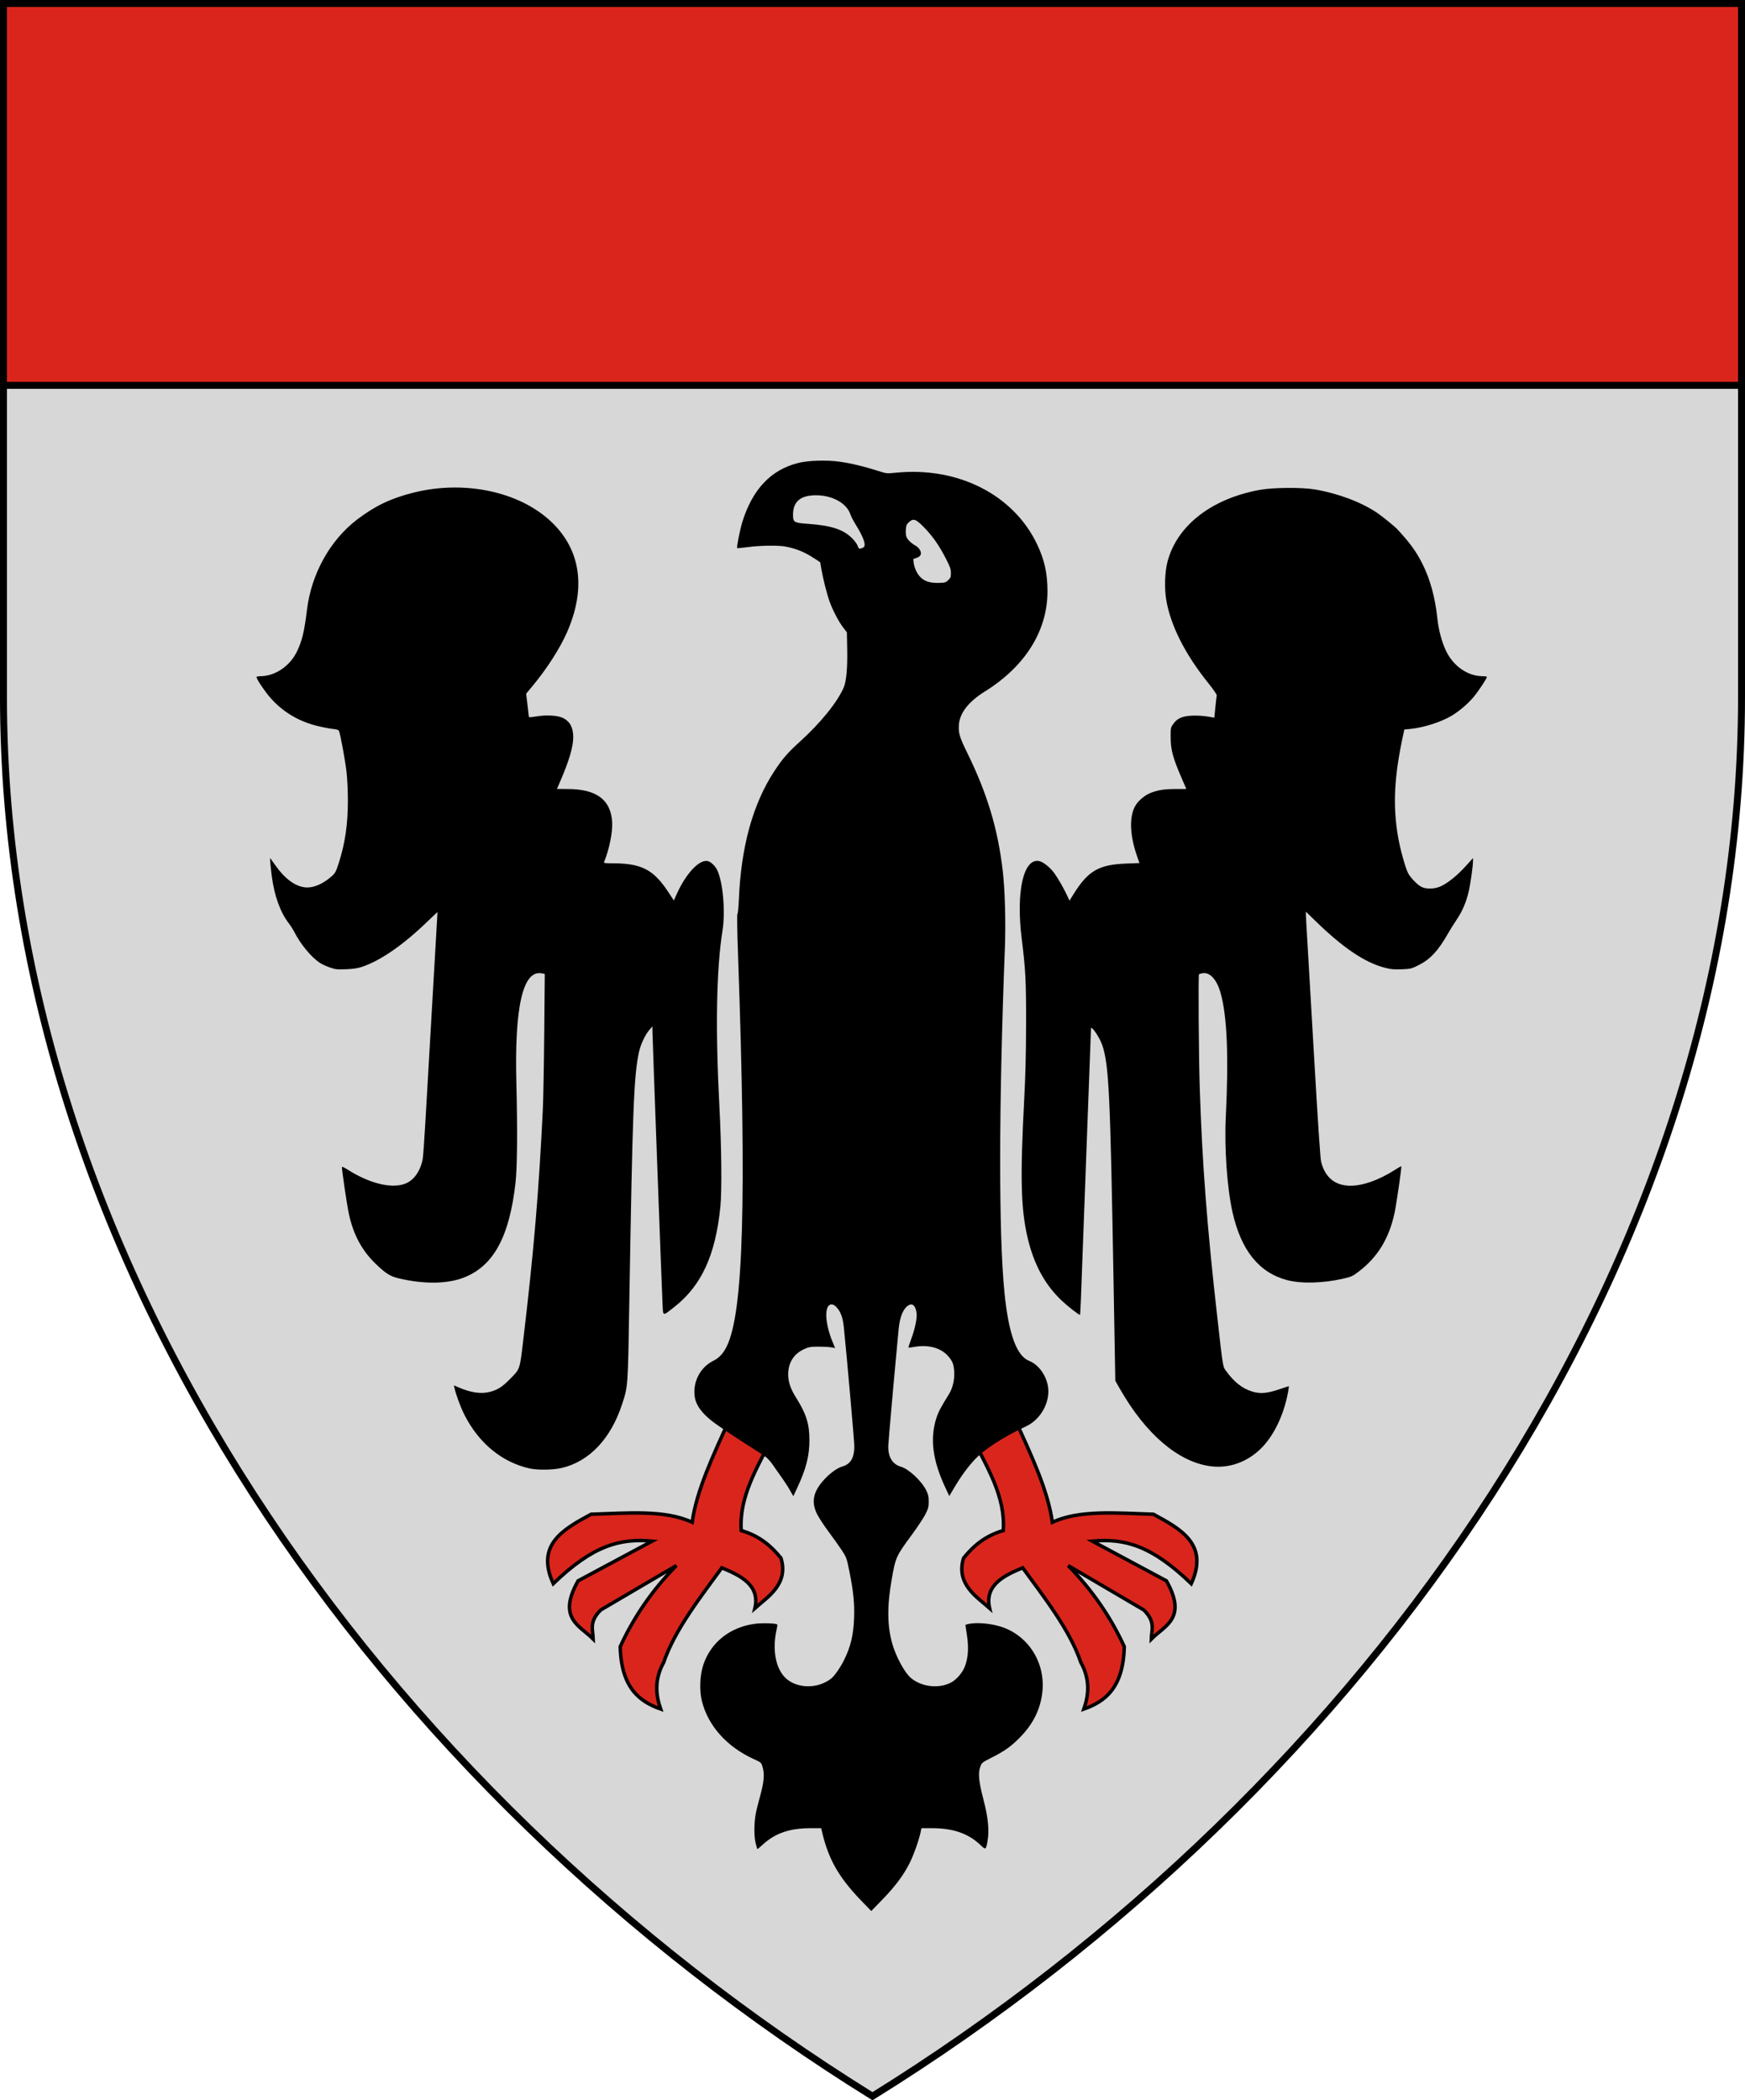 <?xml version="1.0" encoding="UTF-8" standalone="no"?>
<!-- Created with Inkscape (http://www.inkscape.org/) -->

<svg
   xmlns:dc="http://purl.org/dc/elements/1.1/"
   xmlns:cc="http://creativecommons.org/ns#"
   xmlns:rdf="http://www.w3.org/1999/02/22-rdf-syntax-ns#"
   xmlns:svg="http://www.w3.org/2000/svg"
   xmlns="http://www.w3.org/2000/svg"
   xmlns:sodipodi="http://sodipodi.sourceforge.net/DTD/sodipodi-0.dtd"
   xmlns:inkscape="http://www.inkscape.org/namespaces/inkscape"
   width="2005.375"
   height="2414.031"
   id="svg2"
   version="1.1"
   inkscape:version="0.48.5 r10040"
   sodipodi:docname="HUN Üllő Címer.svg">
  <defs
     id="defs4" />
  <sodipodi:namedview
     id="base"
     pagecolor="#ffffff"
     bordercolor="#666666"
     borderopacity="1.0"
     inkscape:pageopacity="0.0"
     inkscape:pageshadow="2"
     inkscape:zoom="0.14239265"
     inkscape:cx="1429.8162"
     inkscape:cy="835.59302"
     inkscape:document-units="px"
     inkscape:current-layer="layer2"
     showgrid="false"
     showguides="true"
     inkscape:guide-bbox="true"
     inkscape:object-nodes="false"
     inkscape:snap-object-midpoints="true"
     inkscape:window-width="1280"
     inkscape:window-height="972"
     inkscape:window-x="-8"
     inkscape:window-y="-8"
     inkscape:window-maximized="1"
     inkscape:snap-global="false"
     fit-margin-top="0"
     fit-margin-left="0"
     fit-margin-right="0"
     fit-margin-bottom="0"
     showborder="true"
     inkscape:object-paths="true"
     inkscape:snap-intersection-paths="false"
     inkscape:snap-nodes="true"
     inkscape:snap-smooth-nodes="false">
    <sodipodi:guide
       orientation="1,0"
       position="3341.381,1037.074"
       id="guide4360" />
    <sodipodi:guide
       orientation="1,0"
       position="997.243,1755.709"
       id="guide4405" />
  </sodipodi:namedview>
  <g
     inkscape:groupmode="layer"
     id="layer2"
     inkscape:label="RASZTER"
     transform="translate(2413.469,533.344)" />
  <g
     inkscape:label="Layer 1"
     inkscape:groupmode="layer"
     id="layer1"
     transform="translate(2413.469,533.344)">
    <path
       sodipodi:nodetypes="cccccc"
       inkscape:connector-curvature="0"
       id="path4366"
       d="m -412.088,267.741 0,-797.092 c -665.797,0 -1331.593,0 -1997.389,0 l 0,797.092 c 0,649.456 431.496,1256.056 998.695,1608.229 567.199,-352.173 998.695,-958.773 998.695,-1608.229 z"
       style="fill:#d7d7d7;fill-opacity:1;stroke:#000000;stroke-width:8;stroke-linecap:round;stroke-miterlimit:4;stroke-dasharray:none;stroke-dashoffset:0" />
    <path
       style="fill:#da251c;fill-opacity:1;stroke:#000000;stroke-width:8;stroke-linecap:round;stroke-miterlimit:4;stroke-dasharray:none;stroke-dashoffset:0"
       d="m 556.781,-65.906 0,438.906 1997.375,0 0,-438.906 -1997.375,0 z"
       transform="translate(-2966.25,-463.438)"
       id="rect4368"
       inkscape:connector-curvature="0" />
    <g
       id="g4399"
       transform="translate(-2340,0)">
      <g
         id="g4395">
        <path
           style="fill:#da251c;fill-opacity:1;stroke:#000000;stroke-width:4;stroke-linecap:round;stroke-miterlimit:4;stroke-dasharray:none;stroke-dashoffset:0"
           d="m 3178.172,1631.903 c -18.543,40.697 -37.816,81.637 -42.724,117.789 -30.944,-14.571 -73.88,-10.599 -116.184,-9.267 -32.151,17.388 -63.892,34.99 -43.452,79.818 45.369,-43.803 76.261,-52.331 113.701,-48.932 l -85.147,45.646 c -24.383,43.277 1.972,51.32 17.381,66.964 -0.256,-10.446 -5.3,-19.787 8.69,-33.52 l 86.828,-50.976 c -28.155,28.64 -49.198,59.865 -64.481,93.186 1.116,48.562 23.411,63.538 46.449,71.717 -5.532,-15.848 -7.469,-33.921 3.495,-53.669 12.721,-37.665 43.369,-76.385 66.799,-108.676 20.152,8.388 44.362,19.381 38.047,46.417 13.716,-12.291 39.207,-27.386 29.915,-57.591 -11.272,-14.001 -25.069,-25.791 -45.659,-31.639 -2.725,-39.074 18.623,-72.799 36.003,-107.406"
           id="path4391"
           inkscape:connector-curvature="0"
           transform="translate(-2413.469,-533.344)"
           sodipodi:nodetypes="ccccccccccccccccc" />
        <path
           sodipodi:nodetypes="ccccccccccccccccc"
           inkscape:connector-curvature="0"
           id="path4393"
           d="m 1093.184,1098.559 c 18.543,40.697 37.816,81.637 42.724,117.789 30.944,-14.571 73.88,-10.599 116.184,-9.267 32.151,17.388 63.892,34.99 43.452,79.818 -45.369,-43.803 -76.261,-52.331 -113.701,-48.932 l 85.147,45.646 c 24.383,43.277 -1.972,51.32 -17.381,66.964 0.256,-10.446 5.3,-19.787 -8.69,-33.52 l -86.828,-50.976 c 28.155,28.64 49.198,59.865 64.481,93.186 -1.116,48.562 -23.411,63.537 -46.449,71.717 5.532,-15.848 7.469,-33.921 -3.495,-53.669 -12.721,-37.665 -43.369,-76.385 -66.799,-108.676 -20.152,8.388 -44.362,19.381 -38.047,46.417 -13.716,-12.291 -39.207,-27.386 -29.915,-57.591 11.272,-14.001 25.069,-25.791 45.659,-31.639 2.725,-39.074 -18.623,-72.799 -36.003,-107.406"
           style="fill:#da251c;fill-opacity:1;stroke:#000000;stroke-width:4;stroke-linecap:round;stroke-miterlimit:4;stroke-dasharray:none;stroke-dashoffset:0" />
      </g>
      <path
         sodipodi:nodetypes="cccscscsssssscccsssssscsssssssssccccsscscsssscssscssssscssccssscsssssssssssssssssscsssssccsssssssssssssssscssssscscsccsssccccsssccccsscssscsscsssscsscsccssssssccssssssccsssssssscsccsscssssscccsssssssssscssssssccsssscssssssssscssssscccscsscssssssscsccsscsssccsscsscscsssssscssscsssscsssssscsscssscscscscssssssssssccsssssssscc"
         inkscape:connector-curvature="0"
         id="path4387"
         d="m 916.179,1651.117 c -26.146,-27.119 -37.942,-48.078 -45.284,-80.463 l -0.623,-2.75 -11.893,0 c -24.181,0 -40.846,5.67 -55.111,18.75 -3.149,2.888 -5.972,5.25 -6.274,5.25 -0.301,0 -1.316,-3.453 -2.255,-7.674 -2.125,-9.553 -1.461,-27.162 1.445,-38.326 1.074,-4.125 3.341,-12.836 5.039,-19.358 3.436,-13.201 3.897,-21.579 1.606,-29.21 -1.463,-4.876 -1.578,-4.976 -10.084,-8.853 -30.838,-14.054 -52.402,-38.136 -59.543,-66.494 -3.084,-12.25 -2.392,-30.106 1.629,-41.986 8.82,-26.062 31.028,-43.501 59.978,-47.099 8.536,-1.061 24.087,-0.477 24.961,0.936 0.229,0.371 8e-4,2.449 -0.507,4.619 -5.262,22.463 -1.99,43.651 8.543,55.309 10.515,11.639 31.003,14.496 46.9,6.541 2.807,-1.405 6.172,-3.533 7.476,-4.729 4.116,-3.773 10.216,-12.62 14.161,-20.536 7.708,-15.468 10.917,-28.707 11.694,-48.248 0.661,-16.615 -0.743,-30.978 -5.191,-53.102 -3.27,-16.264 -3.505,-16.933 -8.768,-25 -2.974,-4.559 -9.785,-14.139 -15.135,-21.289 -5.35,-7.15 -11.391,-16.375 -13.425,-20.5 -6.567,-13.321 -4.767,-24.39 6.069,-37.332 6.847,-8.178 16.338,-15.415 22.608,-17.237 9.975,-2.9 14.114,-9.865 14.114,-23.75 0,-5.391 -8.716,-104.291 -11.962,-135.732 -1.175,-11.379 -3.361,-17.789 -7.866,-23.057 -3.199,-3.741 -6.232,-4.823 -8.772,-3.127 -5.946,3.97 -4.357,22.962 3.518,42.041 l 3.016,7.306 -4.716,-0.806 c -2.594,-0.443 -9.216,-0.786 -14.716,-0.762 -8.82,0.039 -10.743,0.382 -16.3,2.909 -11.828,5.379 -18.2,15.599 -18.2,29.193 0,8.164 2.77,16.45 8.589,25.694 12.121,19.254 15.74,30.498 15.822,49.16 0.082,18.398 -3.68,33.24 -14.059,55.47 l -4.421,9.47 -4.262,-7.47 c -5.376,-9.423 -13.892,-20.485 -18.541,-27.451 -3.262,-4.889 -6.603,-8.845 -10.957,-11.706 -12.344,-8.112 -32.162,-20.586 -41.171,-26.812 -10.656,-7.365 -34.134,-20.709 -38.061,-38.906 -3.468,-17.628 5.39,-35.692 21.3,-43.437 6.279,-3.056 11.021,-8.154 15.029,-16.157 19.31,-38.555 23.084,-167.802 13.136,-449.864 -1.066,-30.228 -1.307,-47.09 -0.68,-47.5 0.535,-0.35 1.265,-7.836 1.622,-16.636 2.462,-60.705 16.169,-110.151 40.95,-147.727 9.315,-14.123 15.436,-21.189 28.841,-33.289 24.025,-21.686 43.448,-45.688 50.744,-62.709 2.995,-6.988 4.377,-22.391 3.95,-44.029 l -0.38,-19.246 -4.236,-5.5 c -5.17,-6.713 -12.067,-19.911 -15.677,-30 -3.051,-8.528 -7.705,-27.009 -9.501,-37.731 l -1.212,-7.231 -6.663,-4.398 c -11.024,-7.277 -20.808,-11.308 -33.163,-13.664 -8.245,-1.572 -29.401,-1.291 -43.047,0.572 -6.649,0.908 -12.324,1.416 -12.61,1.129 -0.739,-0.739 3.31,-21.331 5.783,-29.406 11.607,-37.906 32.876,-60.508 64.374,-68.408 11.646,-2.921 32.7,-3.544 47.894,-1.418 12.735,1.782 28.091,5.469 43.921,10.544 9.73,3.12 9.907,3.138 20.424,2.079 71.266,-7.172 135.11,25.171 162.282,82.213 8.552,17.954 11.98,33.449 11.98,54.16 0,45.298 -25.65,86.305 -72,115.107 -18.852,11.715 -29.068,24.963 -29.844,38.701 -0.531,9.396 0.831,13.86 9.839,32.243 22.724,46.373 34.847,86.606 40.521,134.473 2.615,22.061 3.679,59.849 2.521,89.534 -7.064,181.094 -7.24,328.271 -0.473,396 4.737,47.416 13.889,72.659 28.437,78.443 12.349,4.909 22,20.235 22,34.937 0,17.084 -11.087,33.492 -25.518,40.217 -28.918,13.476 -49.523,28.042 -58.599,37.698 -8.159,8.68 -15.987,19.311 -23.413,31.794 l -6.34,10.658 -4.584,-9.81 c -14.734,-31.529 -17.876,-56.772 -10.019,-80.48 2.192,-6.615 5.033,-11.967 14.232,-26.811 4.263,-6.879 6.531,-16.447 6.039,-25.473 -0.482,-8.838 -1.841,-12.373 -7.024,-18.276 -8.523,-9.707 -23.199,-13.538 -39.799,-10.39 -2.914,0.553 -5.485,0.819 -5.712,0.591 -0.228,-0.228 1.248,-4.842 3.28,-10.255 4.251,-11.327 6.828,-24.116 5.984,-29.696 -1.496,-9.885 -6.057,-12.322 -11.966,-6.395 -4.489,4.503 -7.44,13.127 -8.593,25.115 -4.805,49.958 -11.967,130.741 -11.967,134.983 0,12.497 4.974,20.425 14.562,23.213 9.197,2.674 23.8,16.38 29.235,27.439 2.162,4.399 2.703,6.912 2.703,12.552 0,6.144 -0.48,8.01 -3.73,14.5 -2.052,4.096 -9.152,14.841 -15.779,23.878 -18.188,24.801 -18.441,25.36 -22.997,51.007 -5.43,30.559 -5.229,53.495 0.647,74.064 4.33,15.155 14.221,33.339 21.44,39.413 12.901,10.855 34.3,12.684 47.907,4.095 5.596,-3.532 11.704,-11.071 14.069,-17.361 3.715,-9.884 4.534,-20.888 2.57,-34.524 -0.941,-6.532 -1.804,-12.366 -1.918,-12.963 -0.123,-0.642 2.856,-1.447 7.292,-1.971 9.458,-1.116 23.154,0.432 33.703,3.811 31.596,10.119 51.419,41.897 47.314,75.851 -2.347,19.413 -10.629,36.029 -25.517,51.19 -10.419,10.61 -17.661,15.777 -32.986,23.535 -10.831,5.483 -11.044,5.658 -12.787,10.5 -2.662,7.397 -1.721,16.83 3.781,37.924 5.326,20.417 6.757,35.205 4.584,47.365 -1.804,10.094 -2.146,10.306 -7.793,4.828 -13.883,-13.467 -31.475,-19.653 -55.967,-19.68 l -12.167,-0.013 -1.063,4.958 c -2.055,9.582 -8.184,26.637 -12.869,35.812 -7.05,13.805 -16.221,26.051 -30.744,41.049 l -13.01,13.437 -11.61,-12.042 z M 1016.249,133.462 c 2.664,-2.552 3.061,-3.623 3.061,-8.255 0,-4.53 -0.872,-7.015 -5.863,-16.701 -7.756,-15.054 -14.905,-25.315 -24.637,-35.361 -9.634,-9.946 -12.492,-11.007 -17.527,-6.509 -2.805,2.506 -3.349,3.753 -3.751,8.595 -0.277,3.34 0.042,6.897 0.777,8.672 1.346,3.249 5.858,7.503 10.782,10.163 1.692,0.915 3.828,3.115 4.745,4.889 2.217,4.287 0.822,7.348 -4.085,8.968 l -3.692,1.218 0.582,4.917 c 0.32,2.704 1.828,7.205 3.35,10.001 5.037,9.254 12.575,12.97 25.508,12.571 6.983,-0.215 7.97,-0.506 10.75,-3.169 z M 919.06,95.636 c 3.06,-2.394 -0.251,-11.743 -9.306,-26.272 -2.454,-3.937 -5.157,-9.199 -6.007,-11.693 -4.342,-12.742 -20.706,-21.768 -39.465,-21.768 -17.565,0 -26.17,7.084 -26.382,21.717 -0.136,9.441 0.712,9.971 17.91,11.193 25.648,1.823 39.619,6.337 49.465,15.983 3.265,3.199 6.237,7.171 6.921,9.251 1,3.04 1.566,3.556 3.406,3.106 1.214,-0.297 2.77,-0.98 3.457,-1.518 z m -383.75,1058.841 c -31.972,-7.097 -58.728,-29.172 -75.255,-62.089 -4.262,-8.489 -9.664,-23.065 -11.205,-30.233 l -0.698,-3.248 4.829,2.12 c 14.197,6.232 26.233,8.042 36.309,5.461 8.806,-2.256 14.254,-5.641 22.534,-14.002 12.551,-12.673 11.905,-10.864 15.922,-44.582 12.156,-102.051 18.111,-172.187 22.627,-266.5 0.553,-11.55 1.28,-51.23 1.615,-88.178 l 0.61,-67.178 -3.579,-0.671 c -21.549,-4.043 -31.32,38.304 -29.078,126.027 1.38,53.987 0.999,97.459 -1.006,115 -7.059,61.751 -25.054,94.921 -58.832,108.446 -19.038,7.623 -46.195,8.021 -75.322,1.103 -9.788,-2.325 -14.761,-5.432 -26.133,-16.333 -16.16,-15.49 -25.97,-33.654 -31.181,-57.738 -2.222,-10.269 -8.461,-52.596 -7.962,-54.019 0.168,-0.479 3.105,0.912 6.528,3.091 24.652,15.698 49.419,21.965 65.272,16.515 10.548,-3.626 18.487,-14.588 21.051,-29.066 0.487,-2.75 1.804,-20.975 2.927,-40.5 1.123,-19.525 4.738,-82.062 8.035,-138.971 3.296,-56.909 5.994,-103.657 5.994,-103.884 0,-0.227 -5.082,4.509 -11.292,10.526 -27.82,26.951 -53.888,45.062 -75.208,52.254 -5.163,1.742 -10.022,2.485 -18.519,2.833 -10.464,0.429 -12.19,0.238 -18.854,-2.079 -4.034,-1.403 -9.201,-3.808 -11.481,-5.345 -9.935,-6.696 -22.069,-21.366 -29.023,-35.09 -1.465,-2.891 -4.477,-7.616 -6.694,-10.5 -9.623,-12.518 -16.45,-31.494 -19.337,-53.744 -1.389,-10.7 -2.337,-21 -1.933,-21 0.096,0 2.698,3.602 5.782,8.003 10.84,15.47 22.551,24.261 34.15,25.635 9.352,1.108 20.912,-3.774 31.422,-13.27 3.362,-3.037 4.461,-5.156 7.376,-14.219 7.441,-23.134 10.61,-44.779 10.609,-72.451 -7e-4,-10.84 -0.675,-25.076 -1.549,-32.699 -1.475,-12.864 -6.812,-42.114 -8.507,-46.626 -0.665,-1.769 -1.944,-2.247 -7.621,-2.848 -3.752,-0.398 -11.997,-2.025 -18.322,-3.618 -21.274,-5.355 -39.647,-16.56 -53.481,-32.616 -6.579,-7.636 -15.519,-21.061 -15.519,-23.305 0,-0.543 1.778,-0.987 3.951,-0.987 17.278,0 34.379,-11.45 42.568,-28.5 5.882,-12.247 8.395,-22.742 11.496,-48 5.073,-41.326 26.581,-79.984 57.675,-103.664 20.485,-15.6 38.707,-24.308 64.425,-30.787 61.375,-15.461 127.356,-0.091 163.217,38.022 29.815,31.687 34.579,73.945 13.741,121.864 -8.024,18.452 -22.781,41.609 -39.11,61.377 l -8.106,9.812 1.572,12.896 c 0.865,7.093 1.572,13.299 1.572,13.791 0,0.492 3.712,0.242 8.25,-0.556 11.568,-2.034 24.995,-1.272 31.075,1.765 7.841,3.916 11.675,11.114 11.675,21.917 0,11.193 -4.765,27.298 -15.264,51.589 l -3.469,8.026 12.616,0.07 c 32.919,0.183 49.213,12.325 50.832,37.878 0.724,11.429 -3.421,32.057 -9.192,45.75 -0.676,1.604 0.169,1.752 10.119,1.77 32.607,0.059 46.525,7.204 63.188,32.434 l 6.785,10.273 3.379,-7.508 c 10.559,-23.465 25.672,-39.629 35.352,-37.813 3.538,0.664 8.505,5.25 10.933,10.095 6.684,13.339 9.761,47.627 6.259,69.761 -7.086,44.791 -8.286,113.238 -3.554,202.739 2.413,45.64 2.913,96.477 1.126,114.5 -5.555,56.021 -21.852,91.322 -53.517,115.924 -13.328,10.355 -12.244,10.746 -13.013,-4.703 -0.86,-17.277 -11.573,-306.706 -11.594,-313.222 l -0.016,-5 -3.491,4 c -4.706,5.393 -9.945,16.464 -11.845,25.032 -5.981,26.968 -7.486,65.508 -11.17,285.968 -1.692,101.285 -1.477,98.231 -8.446,119.528 -12.889,39.387 -37.49,65.379 -69.018,72.924 -9.782,2.341 -27.886,2.645 -37,0.622 z m 782.061,-2.624 c -36.734,-4.968 -73.952,-36.72 -103.488,-88.29 l -5.636,-9.84 -1.942,-110.66 c -3.879,-220.991 -5.396,-252.802 -13.135,-275.402 -3.063,-8.944 -12.854,-23.151 -12.863,-18.663 0,1.449 -10.415,280.923 -11.611,311.655 -0.369,9.488 -0.837,17.25 -1.04,17.25 -1.465,0 -13.46,-9.318 -20.627,-16.023 -19.568,-18.308 -32.465,-42.047 -39.645,-72.977 -7.664,-33.015 -8.552,-68.742 -3.9,-157 1.522,-28.877 2.162,-53.989 2.23,-87.5 0.102,-49.824 -0.595,-63.623 -4.967,-98.379 -6.802,-54.078 1.837,-93.107 19.86,-89.725 4.646,0.872 12.57,7.147 17.489,13.85 4.176,5.69 11.281,18.128 15.124,26.475 l 2.404,5.221 4.476,-7.221 c 16.786,-27.081 29.039,-34.221 60.792,-35.425 l 15.083,-0.572 -2.954,-8.57 c -8.43,-24.458 -8.883,-46.004 -1.221,-58.141 3.536,-5.602 11.075,-11.707 17.361,-14.059 8.728,-3.266 15.602,-4.306 28.679,-4.339 l 12.032,-0.031 -5.84,-13.542 c -9.555,-22.155 -12.036,-31.394 -12.138,-45.199 -0.084,-11.407 -0.021,-11.75 2.923,-15.945 4.548,-6.481 10.451,-9.084 21.75,-9.591 5.253,-0.236 12.746,0.173 17.363,0.948 l 8.122,1.363 1.203,-12.058 c 0.662,-6.632 1.38,-12.733 1.595,-13.558 0.216,-0.825 -4.128,-7.125 -9.654,-14 -26.763,-33.3 -43.493,-66.432 -48.418,-95.886 -2.219,-13.269 -1.608,-32.025 1.42,-43.614 10.883,-41.658 50.504,-72.538 106.11,-82.702 15.387,-2.813 48.446,-3.05 63.5,-0.457 26.849,4.626 53.064,14.512 71.5,26.964 5.381,3.634 19.687,15.204 22.5,18.196 14.247,15.154 22.132,25.92 29.125,39.768 9.048,17.915 14.87,38.945 17.366,62.732 1.44,13.723 5.087,27.482 10.036,37.86 8.397,17.611 25.028,29.085 42.222,29.128 2.612,0.01 4.75,0.371 4.75,0.81 0,1.721 -9.809,16.498 -15.361,23.142 -6.228,7.452 -15.929,15.795 -24.498,21.068 -11.993,7.379 -32.533,14.022 -48.102,15.556 l -6.925,0.682 -1.121,5.126 c -10.652,48.726 -12.349,82.343 -6.002,118.845 2.305,13.254 8.049,34.119 11.185,40.624 2.607,5.409 11.126,14.18 15.976,16.449 5.622,2.63 15.13,2.254 21.849,-0.864 8.231,-3.82 19.092,-12.596 28.555,-23.074 l 8.445,-9.35 0,3.447 c 0,5.801 -2.956,26.57 -5.037,35.389 -2.857,12.108 -7.223,22.257 -13.735,31.928 -3.151,4.679 -7.541,11.708 -9.756,15.62 -11.28,19.918 -20.378,29.78 -33.707,36.537 -8.407,4.262 -9.125,4.441 -19.551,4.87 -8.721,0.359 -12.416,0.043 -19.018,-1.626 -23.177,-5.861 -48.355,-22.785 -80.445,-54.072 l -10.75,-10.481 0,3.442 c 0,1.893 0.454,10.642 1.003,19.442 0.549,8.8 4.154,70.675 8.012,137.5 4.719,81.744 7.492,123.376 8.473,127.235 6.375,25.067 26.595,33.339 56.454,23.095 9.235,-3.168 19.305,-8.133 28.417,-14.009 3.775,-2.435 7.032,-4.258 7.239,-4.051 0.63,0.63 -5.585,43.604 -7.77,53.731 -6.321,29.295 -19.402,50.685 -41.096,67.201 -7.226,5.501 -8.502,6.077 -18.415,8.317 -22.989,5.194 -47.721,5.808 -63.821,1.583 -32.339,-8.486 -53.02,-34.198 -62.884,-78.179 -6.196,-27.627 -9.456,-73.837 -7.705,-109.236 3.481,-70.399 1.458,-117.243 -6.192,-143.413 -4.383,-14.993 -12.122,-23.28 -20.474,-21.925 -1.921,0.312 -3.774,0.851 -4.118,1.198 -0.946,0.955 -0.315,94.487 0.887,131.454 2.786,85.68 8.407,159.144 20.009,261.5 7.028,62.002 6.283,57.645 10.918,63.918 9.086,12.3 18.18,19.331 29.434,22.759 9.098,2.771 17.271,2.081 31.022,-2.617 5.729,-1.958 10.63,-3.559 10.89,-3.559 0.261,0 -0.166,3.392 -0.949,7.538 -4.92,26.058 -16.475,49.861 -31.192,64.256 -16.122,15.769 -36.987,23.01 -58.084,20.157 z"
         style="fill:#000000" />
    </g>
  </g>
</svg>
